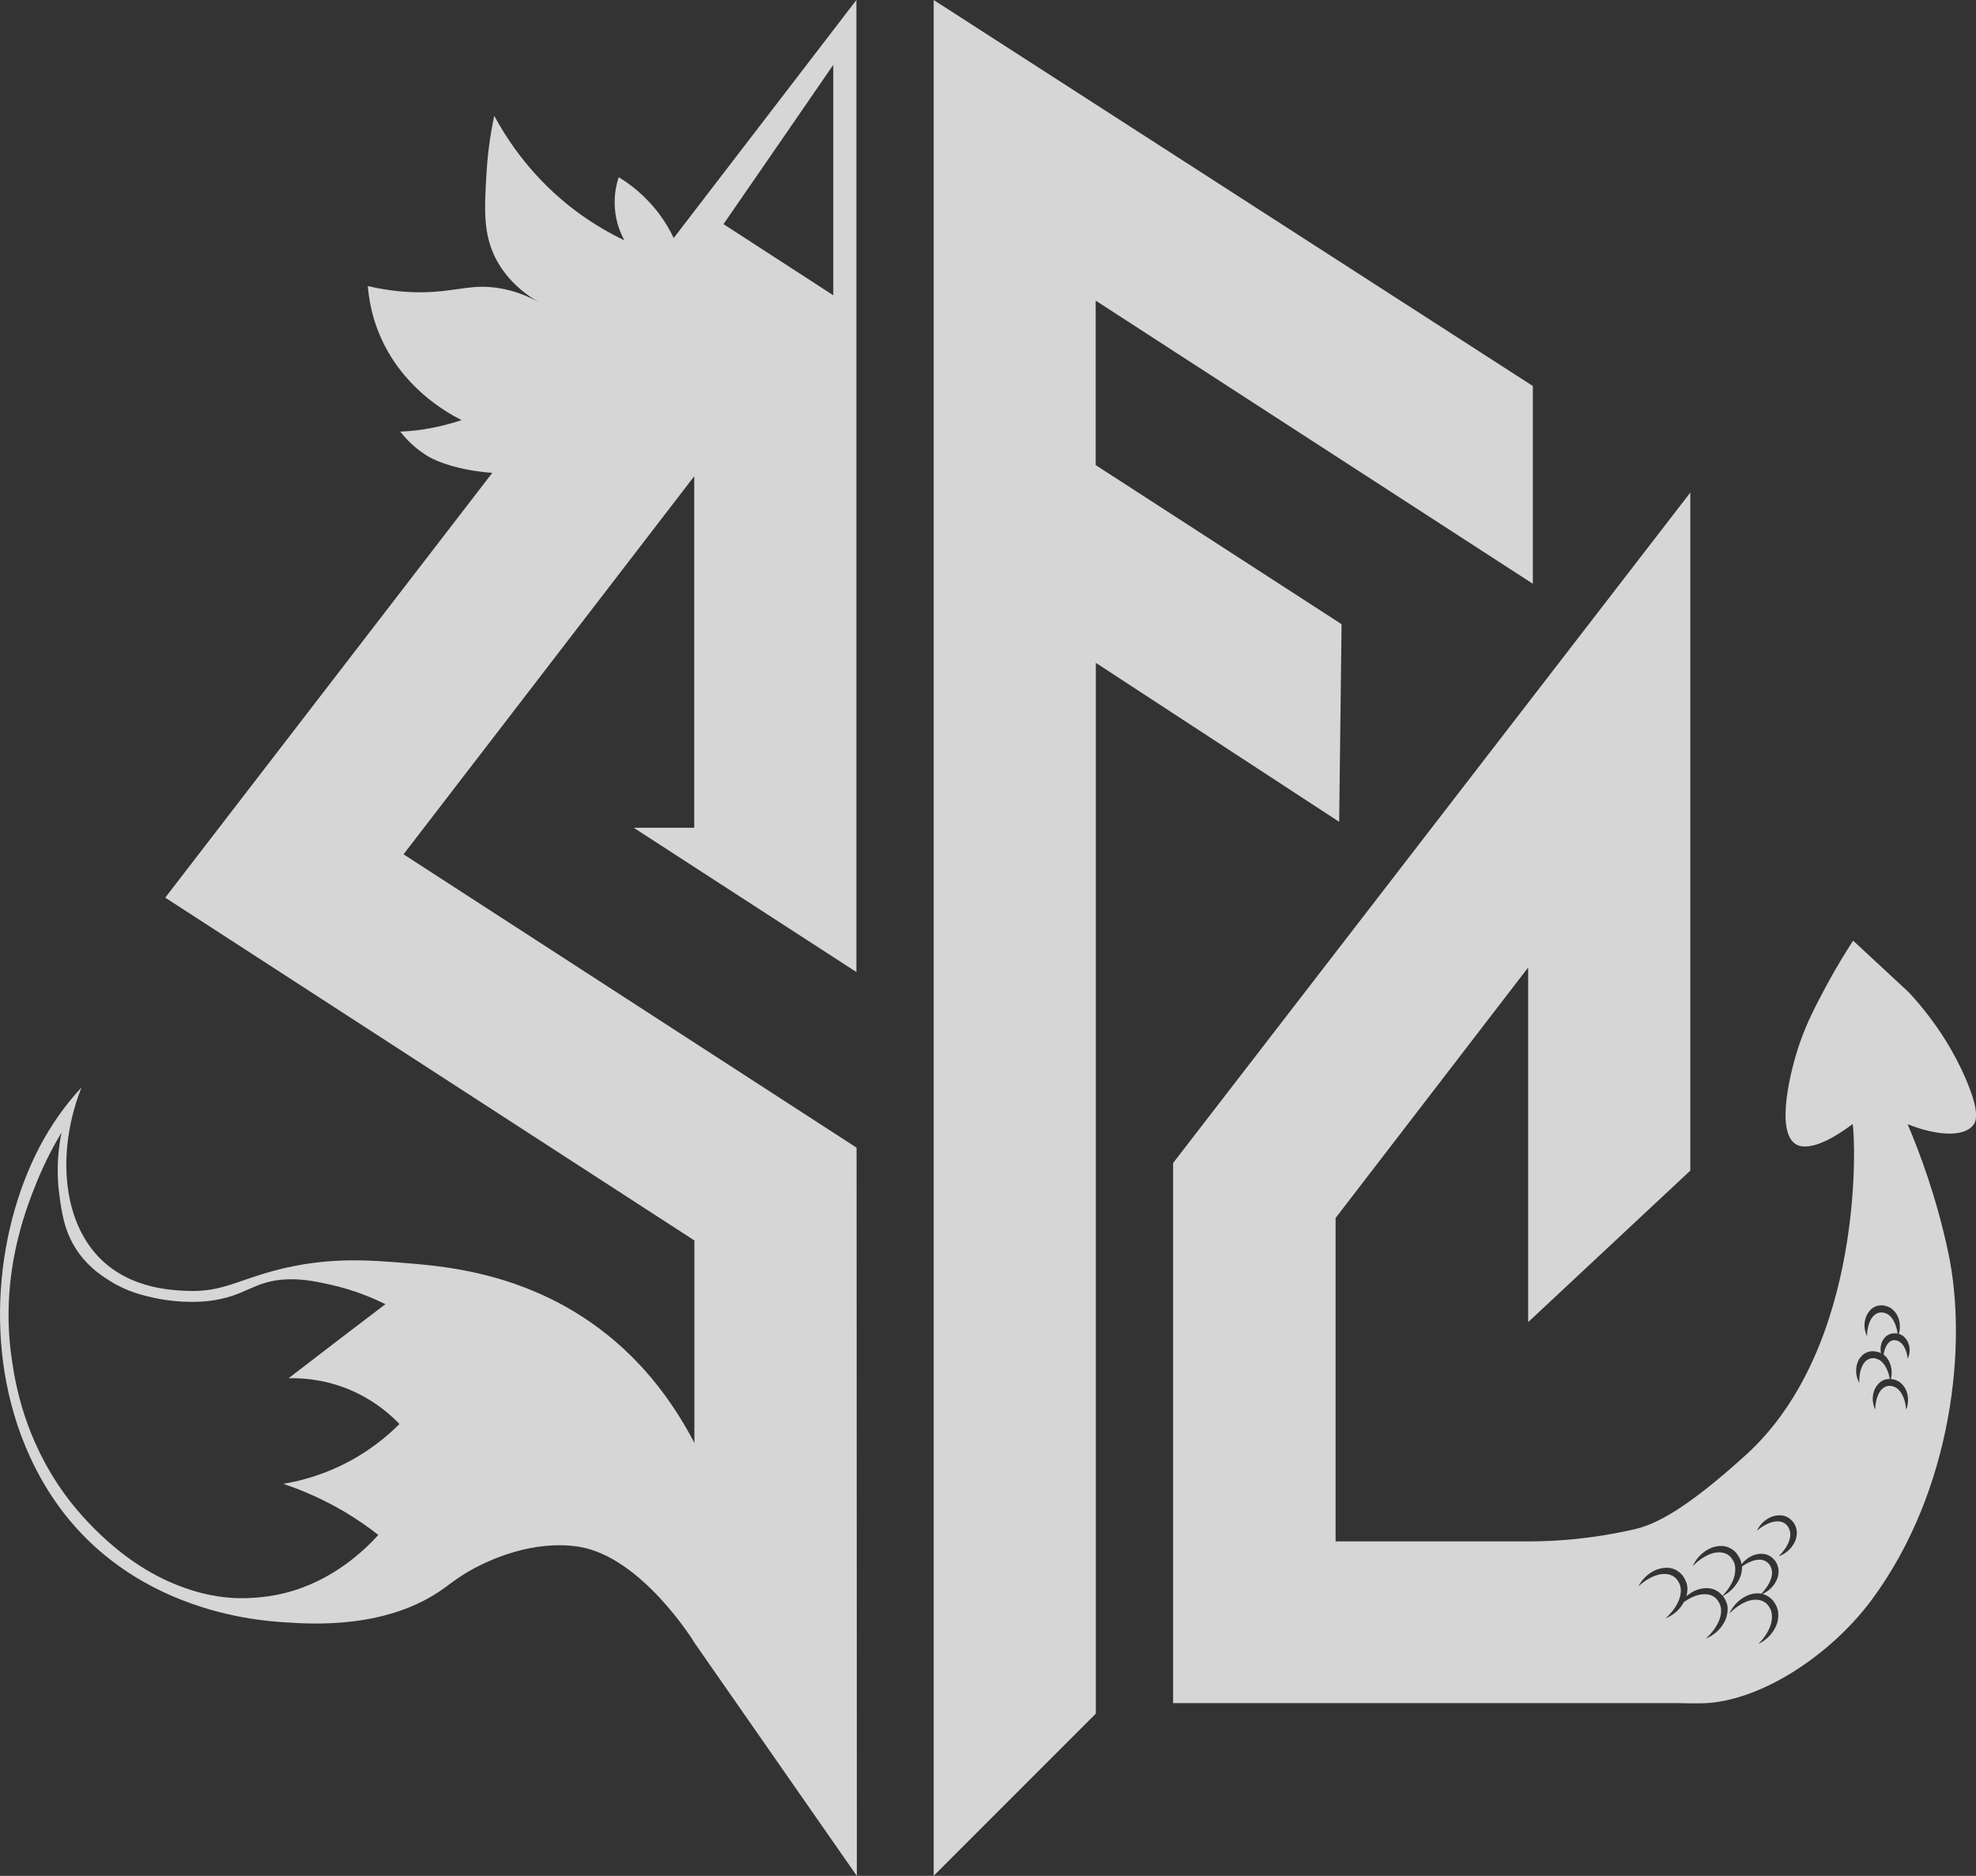 <?xml version="1.0" encoding="UTF-8"?><svg id="Layer_2" xmlns="http://www.w3.org/2000/svg" width="122.22" height="116" viewBox="0 0 122.22 116"><rect x="0" y="0" width="122.22" height="116" fill="#333333" stroke="none"/><defs><style>.cls-1{fill:#fff;fill-rule:evenodd;}.cls-2{opacity:.8;}</style></defs><g id="Layer_2-2"><g class="cls-2"><path class="cls-1" d="M42.94,101.56s-3.27-5.34-7.2-5.92c-2.79-.41-5.36,.83-5.95,1.11-1.15,.55-1.87,1.14-2.29,1.44-3.5,2.56-8.19,2.25-9.93,2.13-1.71-.11-11.38-.75-15.72-10.24-3.05-6.66-2.02-14.52,.85-19.62,.8-1.42,1.66-2.48,2.34-3.21-1.43,3.62-1.23,7.58,.64,9.99,1.89,2.45,4.89,2.55,5.95,2.59,2.06,.07,3.02-.63,5.29-1.24,3.28-.89,5.9-.67,8.2-.48,2.83,.23,9.27,.76,14.45,6.29,.89,.95,2.17,2.51,3.38,4.83v-12.52L10.22,55.51,30.45,29.24c-.56-.04-1.04-.11-1.43-.18-1.7-.31-2.5-.8-2.72-.95-.74-.48-1.24-1.03-1.54-1.42,.59-.02,1.27-.09,2.01-.24,.67-.13,1.26-.3,1.78-.47-1.03-.52-3.75-2.09-5.09-5.33-.46-1.1-.64-2.13-.71-2.96,1.7,.4,3.07,.42,4.03,.36,1.62-.1,2.51-.47,4.03-.24,1.11,.17,1.99,.58,2.55,.9-1.62-.94-2.35-2.06-2.67-2.67-.83-1.58-.73-3.16-.59-5.45,.09-1.45,.3-2.64,.47-3.43,.87,1.61,2.43,3.94,5.09,5.92,1.04,.77,2.05,1.35,2.96,1.78-.21-.38-.53-1.08-.59-2.01-.06-.83,.11-1.5,.24-1.89,.65,.39,1.62,1.1,2.49,2.25,.38,.51,.68,1.02,.91,1.51L52.97,0V60.11s-13.77-8.92-13.77-8.92h3.74V29.45l-17.98,23.38,28.02,18.14,.02,45.04-10.06-14.44h0ZM51.54,4.01c-2.26,3.28-4.52,6.57-6.79,9.85,2.26,1.47,4.53,2.93,6.79,4.4V4.01ZM3.79,70.06c-.43,.72-1,1.76-1.53,3.07-.67,1.66-2.31,5.78-1.52,11,.2,1.35,.74,4.8,3.27,8.28,.44,.6,3.07,4.15,7.08,5.66,.65,.25,1.9,.7,3.6,.76,.3,0,1.51,.04,2.94-.32,2.95-.74,4.92-2.65,5.77-3.59-.6-.47-1.28-.95-2.07-1.42-1.39-.82-2.7-1.37-3.81-1.74,.92-.15,2.15-.46,3.49-1.09,1.73-.82,2.95-1.86,3.7-2.61-.54-.56-1.43-1.35-2.72-1.96-1.72-.81-3.29-.89-4.14-.87,1.08-.83,2.17-1.67,3.27-2.51,.91-.69,1.82-1.38,2.72-2.07-.79-.39-1.94-.88-3.38-1.2-.86-.19-1.64-.36-2.62-.34-2.23,.07-2.57,1.08-5,1.35-.28,.03-1.6,.16-3.26-.19-.69-.15-1.69-.37-2.8-1.07-.43-.27-1.2-.76-1.86-1.65-.92-1.23-1.09-2.49-1.25-3.67-.12-.88-.19-2.21,.13-3.82h0Zm99.99,35.26h-31.22v-33.4l31.99-41.46v41.93l-10.03,9.37v-21.93l-11.91,15.49v20h11.91c1.63,0,3.94-.14,6.61-.76,1.28-.3,3.12-1.2,6.85-4.58,7.39-6.7,6.78-19.69,6.61-20.47-2.43,1.83-3.32,1.37-3.51,1.25-1.3-.8-.31-4.68,.25-6.29,.44-1.27,1.04-2.4,1.6-3.45,.64-1.19,1.24-2.16,1.69-2.85,1.15,1.07,2.3,2.14,3.45,3.2,1.89,2.05,2.92,3.97,3.5,5.31,.91,2.1,.66,2.65,.49,2.88-.54,.74-2.16,.72-4.07-.04,.76,1.79,1.78,4.5,2.51,7.92,1.22,5.68,.26,14.72-4.7,21.45-2.51,3.41-6.85,6.31-10.43,6.44-.32,.01-.93,.01-1.6-.01h0Zm.41-6.27c.28-.2,.57-.35,.88-.42,.45-.11,.9-.03,1.15,.31,.06,.08,.12,.17,.16,.27,.04,.1,.06,.19,.07,.3,.02,.21-.02,.43-.1,.65-.16,.43-.47,.83-.84,1.17,.47-.19,.9-.55,1.15-1.03,.13-.24,.2-.52,.2-.81,0-.14-.03-.3-.09-.43-.05-.13-.12-.25-.2-.37,.43-.22,.8-.59,1.02-1.06,.11-.23,.16-.49,.16-.76,.26-.19,.53-.32,.8-.39,.17-.03,.35-.05,.5,0,.15,.04,.27,.12,.37,.24,.05,.06,.09,.13,.12,.21,.03,.07,.05,.14,.06,.23,.02,.16-.01,.33-.07,.5-.11,.32-.32,.61-.58,.89-.02,0-.05,0-.07-.01-.29-.03-.58,.02-.83,.14-.5,.23-.88,.64-1.08,1.1,.35-.36,.76-.65,1.2-.79,.44-.13,.9-.07,1.16,.25,.07,.08,.13,.17,.17,.26,.05,.09,.07,.19,.09,.3,.03,.21,0,.44-.06,.66-.14,.44-.42,.85-.78,1.21,.46-.22,.87-.6,1.09-1.09,.12-.25,.17-.53,.15-.82-.01-.14-.05-.29-.11-.43-.06-.13-.14-.26-.23-.37-.17-.19-.4-.33-.64-.39,.34-.15,.64-.41,.83-.76,.11-.19,.17-.42,.17-.66,0-.12-.03-.25-.07-.36-.04-.11-.1-.22-.18-.31-.15-.19-.38-.34-.63-.38-.24-.04-.48,0-.69,.08-.29,.12-.54,.32-.72,.55-.02-.11-.05-.23-.1-.33-.06-.13-.14-.26-.23-.37-.19-.22-.48-.38-.78-.42-.29-.03-.58,.02-.83,.14-.5,.23-.88,.64-1.08,1.1,.35-.36,.76-.65,1.2-.79,.44-.13,.9-.07,1.16,.25,.07,.08,.13,.17,.17,.26,.05,.09,.07,.19,.09,.3,.03,.21,0,.43-.06,.66-.13,.42-.39,.81-.72,1.15-.18-.23-.46-.4-.75-.45-.29-.05-.58,0-.84,.09-.24,.09-.45,.23-.64,.39,.04-.15,.06-.31,.06-.47,0-.14-.03-.3-.09-.43-.05-.14-.12-.26-.21-.38-.18-.23-.46-.41-.75-.46-.29-.05-.58,0-.84,.09-.51,.2-.91,.59-1.14,1.04,.37-.34,.8-.61,1.24-.72,.45-.11,.9-.03,1.15,.31,.06,.08,.12,.17,.16,.27,.04,.1,.06,.19,.07,.3,.02,.21-.02,.43-.1,.65-.16,.43-.47,.83-.84,1.17,.47-.19,.89-.54,1.14-1.02h0Zm12.71-13.78c-.22,0-.46,.07-.63,.22-.17,.15-.29,.34-.36,.53-.13,.39-.09,.81,.08,1.15,0-.38,.08-.73,.23-1.02,.08-.14,.18-.27,.3-.34,.12-.08,.24-.11,.38-.11,.07,0,.14,.02,.21,.04,.07,.02,.12,.05,.19,.09,.12,.08,.22,.2,.31,.34,.17,.28,.26,.63,.29,1.01,.14-.35,.16-.77,.02-1.15-.07-.19-.2-.38-.37-.52-.08-.07-.19-.13-.3-.17-.1-.03-.2-.06-.3-.06,.09-.33,.07-.7-.08-1.04-.08-.18-.2-.35-.37-.48,.04-.21,.1-.4,.19-.56,.07-.11,.14-.2,.23-.25,.09-.06,.18-.08,.28-.07,.05,0,.1,.01,.16,.03,.05,.01,.09,.04,.14,.07,.09,.06,.17,.15,.24,.25,.14,.22,.22,.49,.26,.79,.13-.28,.16-.62,.04-.94-.05-.16-.16-.31-.3-.44-.07-.06-.16-.11-.25-.14-.01,0-.03,0-.04-.01,.09-.32,.09-.67-.04-1.01-.07-.19-.2-.38-.37-.52-.08-.07-.19-.13-.3-.17-.11-.04-.22-.06-.33-.07-.23-.01-.48,.07-.65,.22-.17,.15-.29,.34-.36,.54-.13,.39-.09,.81,.08,1.15,0-.38,.08-.73,.23-1.02,.08-.14,.18-.27,.3-.34,.12-.08,.24-.11,.38-.11,.07,0,.14,.02,.21,.04,.07,.02,.12,.05,.19,.09,.12,.08,.22,.2,.31,.34,.14,.24,.23,.53,.27,.84-.05-.01-.11-.02-.16-.02-.19-.01-.4,.06-.55,.18-.14,.13-.24,.28-.29,.45-.06,.2-.07,.4-.03,.6-.06-.03-.12-.06-.18-.07-.11-.03-.22-.05-.33-.05-.23,0-.47,.09-.64,.25-.17,.16-.28,.35-.33,.55-.11,.4-.05,.82,.14,1.15-.01-.38,.04-.73,.18-1.03,.07-.14,.16-.28,.28-.36,.11-.08,.24-.13,.38-.13,.07,0,.14,0,.21,.03,.07,.02,.13,.05,.19,.08,.13,.07,.23,.19,.33,.32,.16,.24,.27,.55,.32,.87h0Zm-8.22,9.38c.31-.26,.65-.46,1-.54,.17-.03,.35-.05,.5,0,.15,.04,.27,.12,.37,.24,.05,.06,.09,.13,.12,.21,.03,.07,.05,.14,.06,.23,.02,.16-.01,.33-.07,.5-.12,.34-.35,.66-.64,.95,.39-.14,.74-.42,.95-.81,.11-.19,.17-.42,.17-.66,0-.12-.03-.25-.07-.36-.04-.11-.1-.22-.18-.31-.15-.19-.38-.34-.63-.38-.24-.04-.48,0-.69,.08-.41,.17-.73,.49-.9,.86h0Zm-50.93,21.34V0l37.06,23.87v12.23l-27.04-17.51v10.17s15.21,9.84,15.21,9.84l-.15,12.22-15.05-9.83V105.97l-10.03,10.03h0Z"/></g></g></svg>